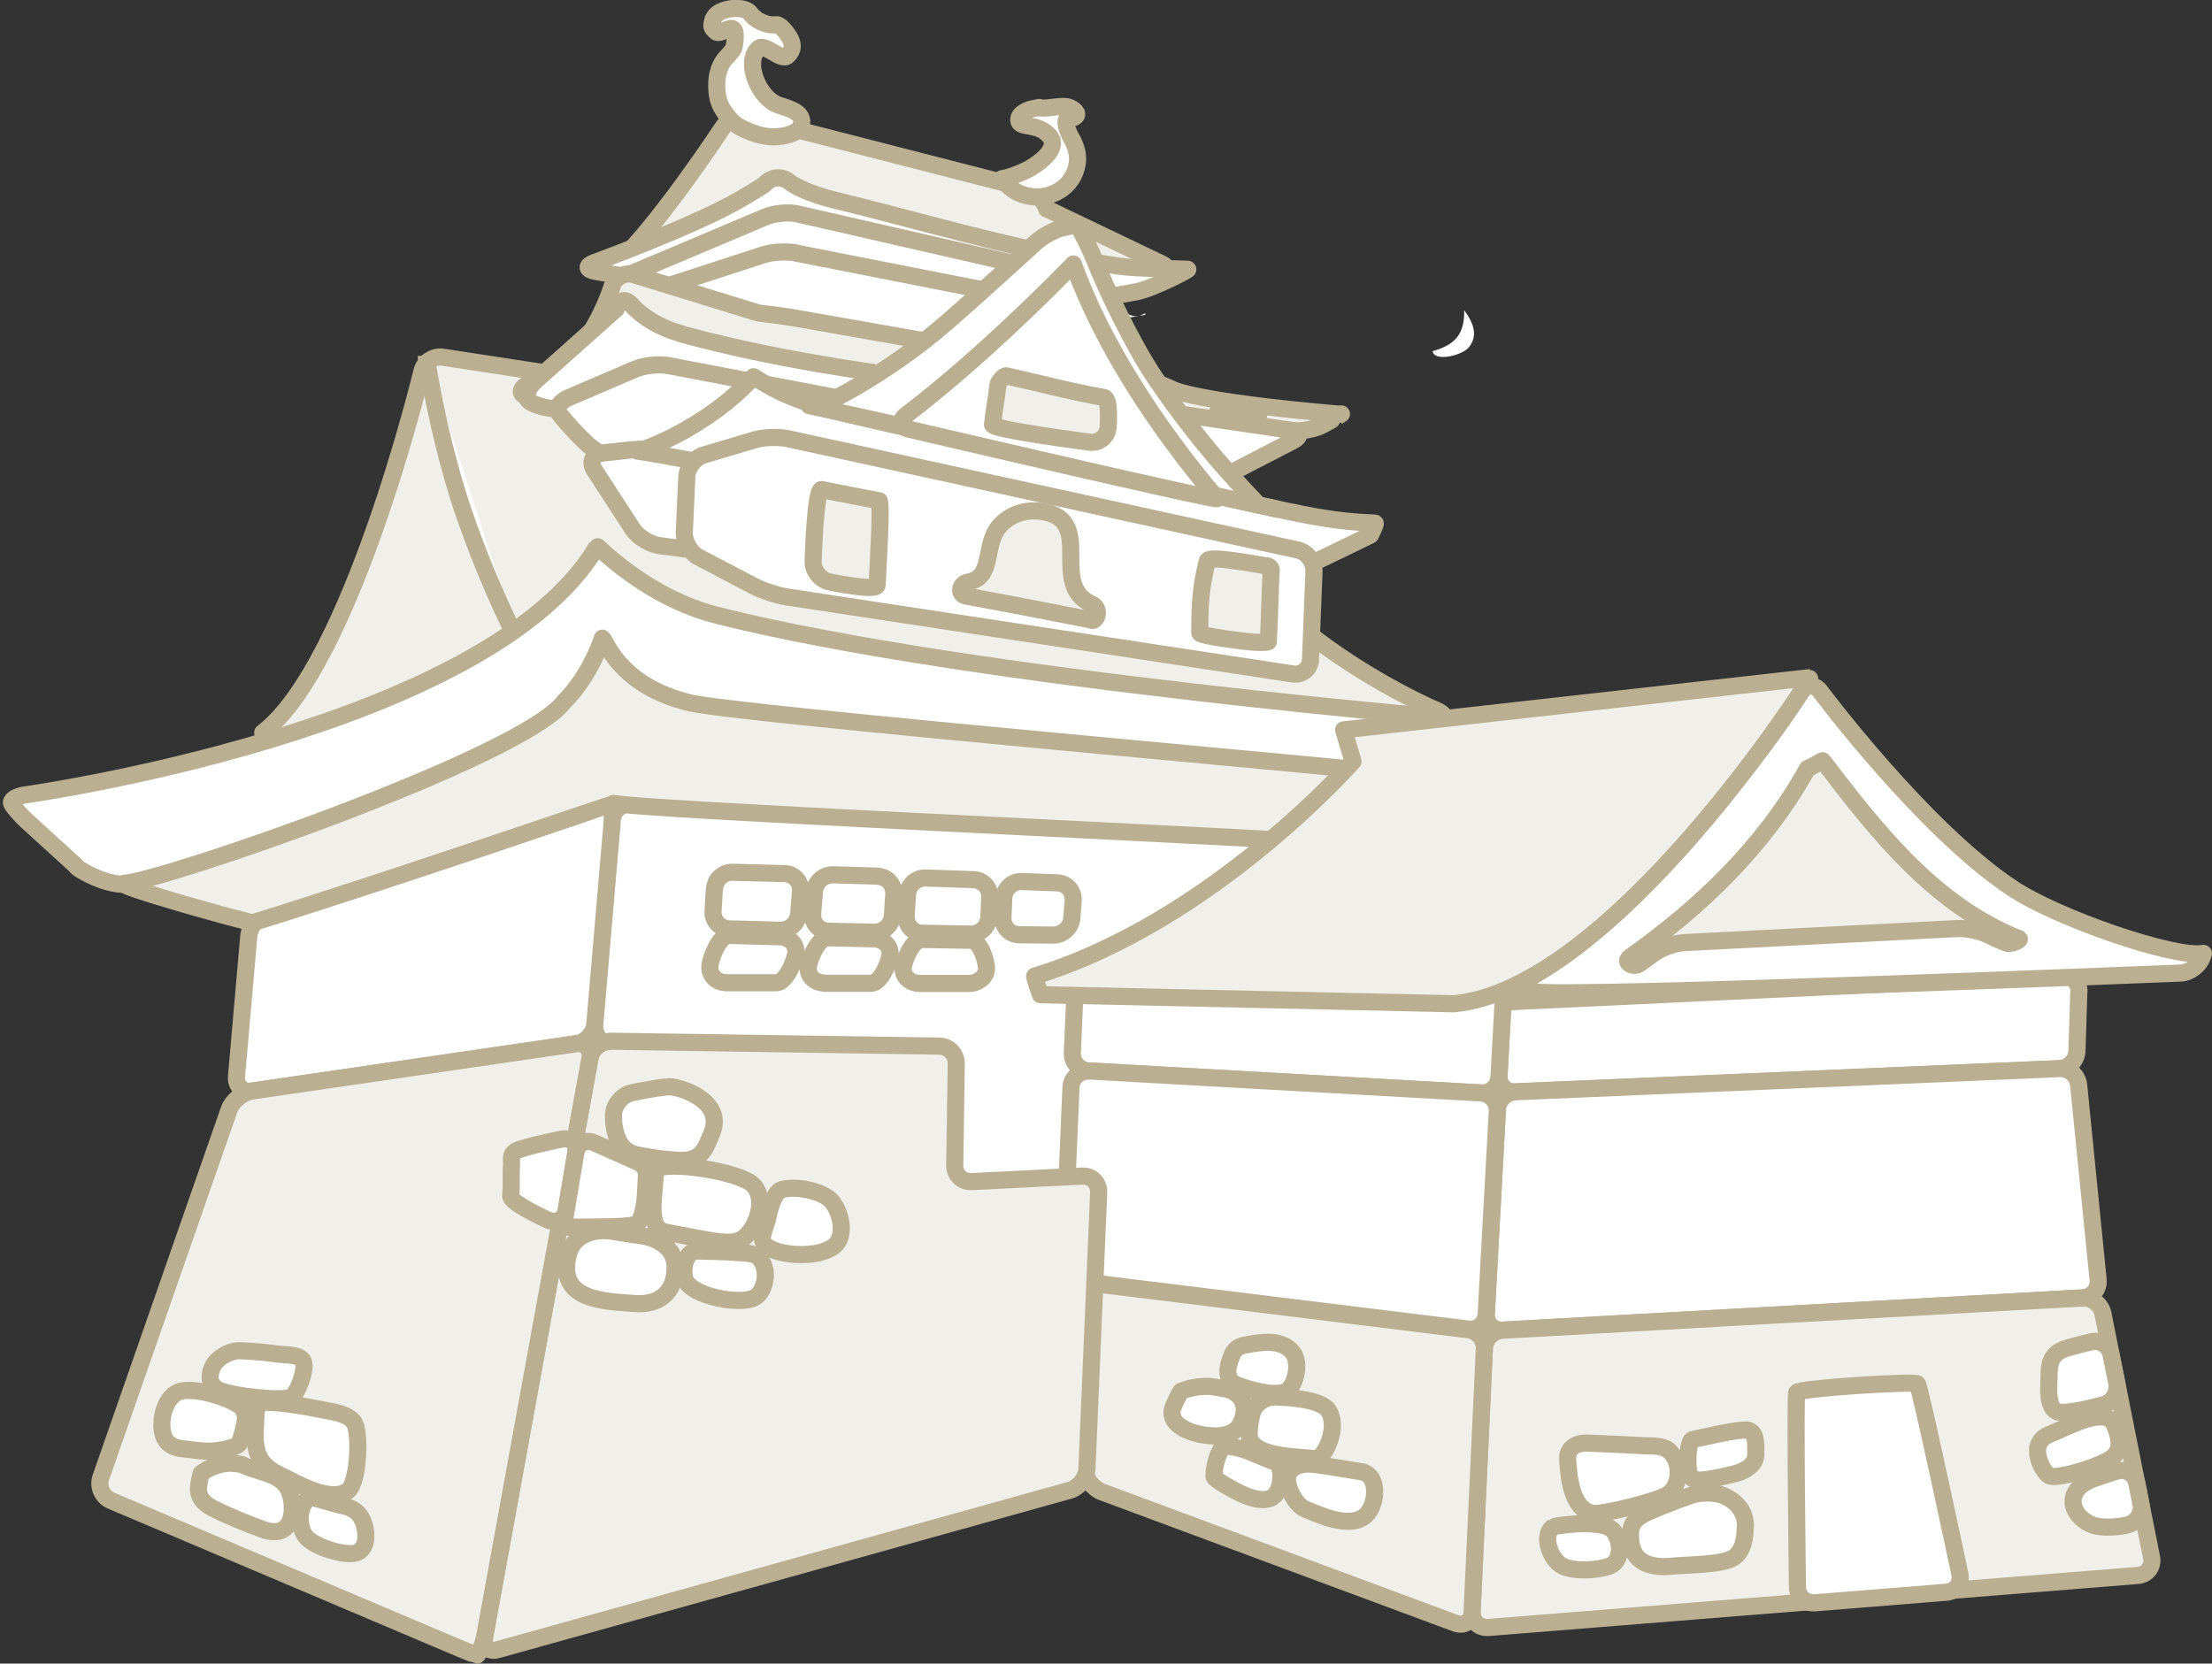 <?xml version="1.0" encoding="UTF-8"?>
<svg id="_レイヤー_2" data-name="レイヤー 2" xmlns="http://www.w3.org/2000/svg" viewBox="0 0 131.69 99.06">
  <rect x="0" y="0" width="131.69" height="99.06" fill="#333333" stroke="none"/>
  <defs>
    <style>
      .cls-1 {
        stroke-miterlimit: 10;
      }

      .cls-1, .cls-2 {
        fill: none;
      }

      .cls-1, .cls-2, .cls-3 {
        stroke: #bbaf92;
        stroke-width: 1.02px;
      }

      .cls-2, .cls-3 {
        stroke-linecap: round;
        stroke-linejoin: round;
      }

      .cls-4 {
        fill: #fff;
      }

      .cls-3, .cls-5 {
        fill: #f1efe9;
      }
    </style>
  </defs>
  <g id="_パーツ" data-name="パーツ">
    <g>
      <g>
        <path class="cls-4" d="M87.17,18.47c.03,1.47-.58,2.07-1.88,2.44.11.67,1.77.25,2.16-.23.6-.75.21-1.53-.28-2.21Z"/>
        <path class="cls-4" d="M67.83,18.81s.01,0,.02,0c-.02,0-.03,0-.05,0,.01,0,.02,0,.03,0Z"/>
        <path class="cls-4" d="M67.85,18.81c.11-.02.22-.05.33-.07.03-.07.06-.14-.33.07Z"/>
        <path class="cls-4" d="M66.53,17.58c-.17-.84.17-1.39.35-2.16-1.05.08-1.78,1.45-1.51,2.42.32,1.19,1.48,1.16,2.43.98-.77.11-1.14-.61-1.27-1.23Z"/>
      </g>
      <g>
        <g>
          <path class="cls-5" d="M62.31,12.44c-.17-.54-.75-1.09-1.29-1.23l-16.44-4.22c-.54-.14-1.24.13-1.55.6,0,0-3.54,5.38-5.98,7.8-.13.13,8.52-3.64,8.52-3.64.51-.22.97-.38,1.02-.35s.53.16,1.08.29c0,0,19.68,4.66,19.92,4.72.74.18,1.46-.05,1.46-.05.53-.17.55-.48.03-.69l-6.75-3.23Z"/>
          <path class="cls-2" d="M62.31,12.44c-.17-.54-.75-1.09-1.29-1.23l-16.44-4.22c-.54-.14-1.24.13-1.55.6,0,0-3.54,5.38-5.98,7.8-.13.13,8.52-3.64,8.52-3.64.51-.22.97-.38,1.02-.35s.53.16,1.08.29c0,0,19.68,4.66,19.92,4.72.74.18,1.46-.05,1.46-.05.53-.17.55-.48.03-.69l-6.75-3.23Z"/>
        </g>
        <g>
          <path class="cls-4" d="M46.17,6.18c-1.03-.49-1.85-2.46-1.04-3.28.39-.39,1.38.78,1.75.42.38-.36.36-.74.06-1.19-.47-.7-.71-.66-.71-.66-.56.08-1.26-.23-1.58-.7,0,0-.22-.33-1.03-.26-.47.04-1.08.23-1.2.76-.09.39-.04.36.18.6.35.38,1.45-1.1,1.11.9-.04.26-.5.64-.63.84-.68.98-.31,2.33-.31,2.33.15.54.66,1.23,1.13,1.54,0,0,1.33.86,2.64.63.43-.07,1.09-.23,1.18-.75.14-.8-1.08-.95-1.56-1.18Z"/>
          <path class="cls-2" d="M46.17,6.18c-1.03-.49-1.85-2.46-1.04-3.28.39-.39,1.38.78,1.75.42.38-.36.36-.74.06-1.19-.47-.7-.71-.66-.71-.66-.56.08-1.26-.23-1.58-.7,0,0-.22-.33-1.03-.26-.47.04-1.08.23-1.2.76-.09.39-.04.36.18.6.35.38,1.45-1.1,1.11.9-.04.26-.5.64-.63.84-.68.98-.31,2.33-.31,2.33.15.54.66,1.23,1.13,1.54,0,0,1.33.86,2.64.63.43-.07,1.09-.23,1.18-.75.14-.8-1.08-.95-1.56-1.18Z"/>
        </g>
        <g>
          <path class="cls-4" d="M63.77,6.97l.18.02c.28-.14.16-.4-.27-.59s-1.52.15-1.81,0l-.36.07c-.31.06-.86.27-.86.67,0,.54,1.09.13,1.81.93.8.89-1.15,1.96-1.15,1.96-.49.27-1.23.55-1.65.61l.11.14c.78,1.04,2.25,1.22,3.33.55.54-.34.91-.89,1.02-1.53.09-.51-.02-.93-.23-1.38-.1-.21-.24-.41-.31-.64.02.07-.37-.86.2-.81Z"/>
          <path class="cls-2" d="M63.77,6.97l.18.02c.28-.14.16-.4-.27-.59s-1.52.15-1.81,0l-.36.07c-.31.06-.86.27-.86.67,0,.54,1.09.13,1.81.93.8.89-1.15,1.96-1.15,1.96-.49.27-1.23.55-1.65.61l.11.14c.78,1.04,2.25,1.22,3.33.55.54-.34.91-.89,1.02-1.53.09-.51-.02-.93-.23-1.38-.1-.21-.24-.41-.31-.64.02.07-.37-.86.2-.81Z"/>
        </g>
        <g>
          <path class="cls-4" d="M70.7,16.03c-1.68-.06-3.05-.03-4.15-.19-5.82-.87-12.64-2.92-16.72-3.89-2.1-.5-2.84-1.12-2.84-1.12-.43-.36-1.08-.31-1.44.12,0,0-.1.12-1.52.94-2.77,1.6-8.63,3.74-8.63,3.74-.53.19-.51.43.05.53,0,0,12.33,2.15,18.78,2.25,3.5.05,9.58-.28,13.44-1.04.97-.19,3.16-1.33,3.04-1.33Z"/>
          <path class="cls-2" d="M70.7,16.03c-1.68-.06-3.05-.03-4.15-.19-5.82-.87-12.64-2.92-16.72-3.89-2.1-.5-2.84-1.12-2.84-1.12-.43-.36-1.08-.31-1.44.12,0,0-.1.12-1.52.94-2.77,1.6-8.63,3.74-8.63,3.74-.53.19-.51.43.05.53,0,0,12.33,2.15,18.78,2.25,3.5.05,9.58-.28,13.44-1.04.97-.19,3.16-1.33,3.04-1.33Z"/>
        </g>
        <g>
          <path class="cls-4" d="M66,17.35c-.26-.26-.92-.58-1.47-.71l-17.04-3.9c-.55-.13-1.41-.04-1.93.18l-7.92,3.35c-.52.22-.96.86-.99,1.42v.08c-.03.56.4.91.94.79l7.73-1.88c.54-.14,1-.49,1.01-.77s.5-.94,1.05-.82l17.97,3.87c.55.12.9-1.35.64-1.61Z"/>
          <path class="cls-2" d="M66,17.35c-.26-.26-.92-.58-1.47-.71l-17.04-3.9c-.55-.13-1.41-.04-1.93.18l-7.92,3.35c-.52.22-.96.86-.99,1.42v.08c-.03.56.4.91.94.79l7.73-1.88c.54-.14,1-.49,1.01-.77s.5-.94,1.05-.82l17.97,3.87c.55.12.9-1.35.64-1.61Z"/>
        </g>
        <g>
          <path class="cls-4" d="M47.39,15.06c-.55-.11-1.44-.06-1.97.12l-7.81,2.54c-.53.17-.99.77-1.02,1.33l-.09,1.82c-.03.56.41.95.96.87l7.65-1.15c.56-.08,1.03-.51,1.05-.94s.49-.7,1.04-.59l18.96,3.9c.55.11.82-.22.6-.73l-.45-2.49c-.13-.54-.69-1.08-1.24-1.19l-17.68-3.48Z"/>
          <path class="cls-2" d="M47.39,15.06c-.55-.11-1.44-.06-1.97.12l-7.81,2.54c-.53.17-.99.77-1.02,1.33l-.09,1.82c-.03.56.41.95.96.87l7.65-1.15c.56-.08,1.03-.51,1.05-.94s.49-.7,1.04-.59l18.96,3.9c.55.11.82-.22.6-.73l-.45-2.49c-.13-.54-.69-1.08-1.24-1.19l-17.68-3.48Z"/>
        </g>
        <g>
          <path class="cls-4" d="M123.77,59.07c.02-.56-.43-1-.99-.97l-32.28,1.52c-.56.03-1.02.06-1.02.06s-.03.47-.06,1.04l-.18,3.32c-.03.56.4,1,.96.98l32.4-1.38c.56-.02,1.03-.5,1.05-1.06l.11-3.5Z"/>
          <path class="cls-2" d="M123.77,59.07c.02-.56-.43-1-.99-.97l-32.28,1.52c-.56.03-1.02.06-1.02.06s-.03.47-.06,1.04l-.18,3.32c-.03.56.4,1,.96.98l32.4-1.38c.56-.02,1.03-.5,1.05-1.06l.11-3.5Z"/>
        </g>
        <g>
          <path class="cls-4" d="M90.22,65.01c-.56.02-1.04.5-1.07,1.06l-.66,12.17c-.03.56.4.99.96.96l34.54-1.92c.56-.03.97-.51.92-1.07l-1.16-11.61c-.06-.56-.56-1-1.12-.97l-32.4,1.38Z"/>
          <path class="cls-2" d="M90.22,65.01c-.56.02-1.04.5-1.07,1.06l-.66,12.17c-.03.56.4.99.96.96l34.54-1.92c.56-.03.97-.51.92-1.07l-1.16-11.61c-.06-.56-.56-1-1.12-.97l-32.4,1.38Z"/>
        </g>
        <g>
          <path class="cls-5" d="M70.71,28.07l-44.34-6.8c-.55-.09-1.12.29-1.25.84,0,0-4.2,17.47-9.48,21.52l1.73,7.25c.13.55.7.98,1.26.95,0,0,48.04-1.81,63.72-1.76l3.68-6.46c.28-.49.08-1.06-.44-1.28,0,0-12.36-5.16-14.88-14.26Z"/>
          <path class="cls-2" d="M70.71,28.07l-44.34-6.8c-.55-.09-1.12.29-1.25.84,0,0-4.2,17.47-9.48,21.52l1.73,7.25c.13.55.7.98,1.26.95,0,0,48.04-1.81,63.72-1.76l3.68-6.46c.28-.49.08-1.06-.44-1.28,0,0-12.36-5.16-14.88-14.26Z"/>
        </g>
        <g>
          <path class="cls-5" d="M79.7,24.66c-8.51-.74-9.86-1.45-9.86-1.45-.5-.26-1.36-.55-1.91-.64l-20.75-3.66c-.55-.09-1.46-.21-2.02-.27l-7.44-2.29c-.54-.15-1.12.16-1.28.7,0,0-.84,2.76-2.55,4.28-1.18,1.05-2.21,1.42-2.21,1.42-.53.19-.78.52-.57.73s.69.04,1.06-.39l4.82-4.5c-.02-.56.28-.69.67-.29,0,0,1.78,1.84,3.68,2.22,13.87,2.77,35.54,5.12,35.54,5.12.56.06,1.38-.08,1.83-.32s.79-.43.78-.43.14-.11.37-.24h-.16ZM72.48,24.55c.88.08,1.7.14,2.45.2-.71-.05-1.46-.1-2.24-.18-.07,0-.14-.01-.21-.02Z"/>
          <path class="cls-2" d="M79.7,24.66c-8.51-.74-9.86-1.45-9.86-1.45-.5-.26-1.36-.55-1.91-.64l-20.75-3.66c-.55-.09-1.46-.21-2.02-.27l-7.44-2.29c-.54-.15-1.12.16-1.28.7,0,0-.84,2.76-2.55,4.28-1.18,1.05-2.21,1.42-2.21,1.42-.53.19-.78.52-.57.73s.69.04,1.06-.39l4.82-4.5c-.02-.56.28-.69.67-.29,0,0,1.78,1.84,3.68,2.22,13.87,2.77,35.54,5.12,35.54,5.12.56.06,1.38-.08,1.83-.32s.79-.43.78-.43.14-.11.37-.24h-.16ZM72.48,24.55c.88.08,1.7.14,2.45.2-.71-.05-1.46-.1-2.24-.18-.07,0-.14-.01-.21-.02Z"/>
        </g>
        <g>
          <path class="cls-4" d="M40.56,19.87c-1.98-.53-2.95-1.7-2.95-1.7-.36-.43-.77-.34-.91.21l-4.9,4.37c-.39.4-.54.9-.34,1.1s.82.41,1.38.47l38.65,4.13c.56.06,1.42-.1,1.92-.36l3.56-1.84c.5-.26.45-.54-.1-.62,0,0-8.53-1.3-16.55-2.33-7.16-.92-13.32-1.67-19.76-3.41Z"/>
          <path class="cls-2" d="M40.56,19.87c-1.98-.53-2.95-1.7-2.95-1.7-.36-.43-.77-.34-.91.21l-4.9,4.37c-.39.4-.54.9-.34,1.1s.82.41,1.38.47l38.65,4.13c.56.06,1.42-.1,1.92-.36l3.56-1.84c.5-.26.45-.54-.1-.62,0,0-8.53-1.3-16.55-2.33-7.16-.92-13.32-1.67-19.76-3.41Z"/>
        </g>
        <g>
          <path class="cls-4" d="M30.94,38.39s-1.76-3.26-3.38-8c-.68-2.01-1.62-5.42-2.2-9.26"/>
          <path class="cls-1" d="M30.94,38.39s-1.76-3.26-3.38-8c-.68-2.01-1.62-5.42-2.2-9.26"/>
        </g>
        <g>
          <path class="cls-4" d="M80.14,50.96c-.05-.56-.56-1.04-1.12-1.07l-41.49-2.01c-.56-.03-1.05.41-1.1.97l-1.04,12.12c-.05.56.35,1.15.89,1.31l10.65,3.21c.53.17,1.27.66,1.64,1.08l6.53,7.52c.37.42,1.11.64,1.65.49l23.78-6.86c.54-.16.95-.74.9-1.3l-1.31-15.47Z"/>
          <path class="cls-2" d="M80.14,50.96c-.05-.56-.56-1.04-1.12-1.07l-41.49-2.01c-.56-.03-1.05.41-1.1.97l-1.04,12.12c-.05.56.35,1.15.89,1.31l10.65,3.21c.53.17,1.27.66,1.64,1.08l6.53,7.52c.37.42,1.11.64,1.65.49l23.78-6.86c.54-.16.95-.74.9-1.3l-1.31-15.47Z"/>
        </g>
        <g>
          <path class="cls-4" d="M36.44,48.86c.04-.56.04-1.02,0-1.02s-.58.13-1.11.31l-19.46,6.27c-.53.17-1.01.77-1.06,1.33l-.73,8.35c-.05.56.37.95.92.87l19.31-2.82c.56-.08,1.05-.61,1.1-1.16l1.04-12.12Z"/>
          <path class="cls-2" d="M36.44,48.86c.04-.56.04-1.02,0-1.02s-.58.13-1.11.31l-19.46,6.27c-.53.17-1.01.77-1.06,1.33l-.73,8.35c-.05.56.37.95.92.87l19.31-2.82c.56-.08,1.05-.61,1.1-1.16l1.04-12.12Z"/>
        </g>
        <g>
          <path class="cls-5" d="M125.2,78.23c-.11-.55-.66-.98-1.22-.94l-34.54,1.92c-.56.03-1.04.52-1.07,1.08l-.73,15.68c-.03.56.41.98.97.94l38.66-3.1c.56-.04.93-.53.82-1.08l-2.89-14.49Z"/>
          <path class="cls-2" d="M125.2,78.23c-.11-.55-.66-.98-1.22-.94l-34.54,1.92c-.56.03-1.04.52-1.07,1.08l-.73,15.68c-.03.56.41.98.97.94l38.66-3.1c.56-.04.93-.53.82-1.08l-2.89-14.49Z"/>
        </g>
        <g>
          <path class="cls-5" d="M64.06,76.27c-.56-.07-.95.33-.88.89l1.34,10.3c.07.56.56,1.18,1.09,1.38l21.03,7.81c.53.2.98-.1,1-.66l.73-15.67c.03-.56-.41-1.08-.97-1.14l-23.35-2.88Z"/>
          <path class="cls-2" d="M64.06,76.27c-.56-.07-.95.33-.88.89l1.34,10.3c.07.56.56,1.18,1.09,1.38l21.03,7.81c.53.2.98-.1,1-.66l.73-15.67c.03-.56-.41-1.08-.97-1.14l-23.35-2.88Z"/>
        </g>
        <g>
          <path class="cls-4" d="M47.62,43.87c15.13,1.85,39.94,3.1,39.94,3.1.56.03,1.09-.4,1.19-.96,0,0,.7-2.09.63-2.41s-.59-.63-1.15-.67c0,0-30.35-2.47-45.5-6.28-4.27-1.07-7.16-4.17-7.18-4.12C29.1,43.48,1.52,47.33,1.52,47.33c-.56.08-.93.32-.82.53s.53.7.94,1.07l2.9,2.64c-.12.04,1.25.92,2.53,1.07"/>
          <path class="cls-2" d="M47.62,43.87c15.13,1.85,39.94,3.1,39.94,3.1.56.03,1.09-.4,1.19-.96,0,0,.7-2.09.63-2.41s-.59-.63-1.15-.67c0,0-30.35-2.47-45.5-6.28-4.27-1.07-7.16-4.17-7.18-4.12C29.1,43.48,1.52,47.33,1.52,47.33c-.56.08-.93.32-.82.53s.53.7.94,1.07l2.9,2.64c-.12.04,1.25.92,2.53,1.07"/>
        </g>
        <g>
          <path class="cls-4" d="M39.76,21.77c-.55-.11-1.42-.01-1.94.21l-3.94,1.69c-.52.22-.81.61-.65.87s2.07,2.51,2.62,2.44l1.6-.17c.56-.05,1.02-.08,1.02-.06s.45.13,1,.23l31.52,5.79c.55.1,1.05-.27,1.11-.83l.31-2.9c.06-.56-.34-1.1-.89-1.21l-31.77-6.07Z"/>
          <path class="cls-2" d="M39.76,21.77c-.55-.11-1.42-.01-1.94.21l-3.94,1.69c-.52.22-.81.61-.65.87s2.07,2.51,2.62,2.44l1.6-.17c.56-.05,1.02-.08,1.02-.06s.45.13,1,.23l31.52,5.79c.55.1,1.05-.27,1.11-.83l.31-2.9c.06-.56-.34-1.1-.89-1.21l-31.77-6.07Z"/>
        </g>
        <g>
          <path class="cls-4" d="M39.51,26.99c-.55-.1-1-.2-1-.23s-.46,0-1.01.04l-1.65.18c-.56.07-.77.52-.47,1l2.29,3.53c.31.47,1.03.9,1.58.98l31.33,4.05c.56.07,1.06-.33,1.12-.88l.18-1.67c.06-.56-.34-1.1-.89-1.2l-31.48-5.78Z"/>
          <path class="cls-2" d="M39.51,26.99c-.55-.1-1-.2-1-.23s-.46,0-1.01.04l-1.65.18c-.56.07-.77.52-.47,1l2.29,3.53c.31.47,1.03.9,1.58.98l31.33,4.05c.56.07,1.06-.33,1.12-.88l.18-1.67c.06-.56-.34-1.1-.89-1.2l-31.48-5.78Z"/>
        </g>
        <g>
          <path class="cls-4" d="M88.17,65.08c.56.04,1.04-.39,1.07-.95l.19-3.41c.03-.56.07-1.31.08-1.67v-.33c.02-.15-24.44-.95-24.44-.95-.56-.02-1.04.43-1.06.99l-.17,3.94c-.02.56.42,1.04.98,1.07l23.35,1.31Z"/>
          <path class="cls-2" d="M88.17,65.08c.56.04,1.04-.39,1.07-.95l.19-3.41c.03-.56.07-1.31.08-1.67v-.33c.02-.15-24.44-.95-24.44-.95-.56-.02-1.04.43-1.06.99l-.17,3.94c-.02.56.42,1.04.98,1.07l23.35,1.31Z"/>
        </g>
        <g>
          <path class="cls-4" d="M64.82,63.78c-.56-.03-1.04.41-1.06.97l-.4,9.33c-.02.56-.1,1.25-.18,1.54s.32.58.88.65l23.35,2.87c.56.07,1.04-.33,1.07-.89l.66-12.08c.03-.56-.4-1.05-.96-1.09l-23.35-1.31Z"/>
          <path class="cls-2" d="M64.82,63.78c-.56-.03-1.04.41-1.06.97l-.4,9.33c-.02.56-.1,1.25-.18,1.54s.32.58.88.65l23.35,2.87c.56.07,1.04-.33,1.07-.89l.66-12.08c.03-.56-.4-1.05-.96-1.09l-23.35-1.31Z"/>
        </g>
        <g>
          <path class="cls-4" d="M108.37,41.17c-.34-.45-.85-.43-1.15.05,0,0-3.31,5.3-8.41,10.26-7.96,7.75-9.2,6.62-9.2,6.62-.42-.38-.62-.25-.45.29,0,0,.1.31,2.21.67,2.11.36,38.45-1.12,38.45-1.12.56-.02,1.15-.48,1.31-1.02l.05-.15c-1.67.32-8.68-2.08-11.38-3.88-5.31-3.52-11.43-11.72-11.43-11.72Z"/>
          <path class="cls-2" d="M108.37,41.17c-.34-.45-.85-.43-1.15.05,0,0-3.31,5.3-8.41,10.26-7.96,7.75-9.2,6.62-9.2,6.62-.42-.38-.62-.25-.45.29,0,0,.1.31,2.21.67,2.11.36,38.45-1.12,38.45-1.12.56-.02,1.15-.48,1.31-1.02l.05-.15c-1.67.32-8.68-2.08-11.38-3.88-5.31-3.52-11.43-11.72-11.43-11.72Z"/>
        </g>
        <path class="cls-4" d="M122.37,56.43c.56-.02.6-.24.09-.47,0,0-3.94-1.81-7.42-5.12-2.92-2.78-5.63-6.19-6.99-7.74,0,0-2.52,3.65-6.13,7.91-3.5,4.13-7.15,6.15-7.15,6.15-.49.27-.43.48.13.45l27.47-1.19Z"/>
        <g>
          <path class="cls-4" d="M75.82,83.19c-.56,0-1.14.44-1.28.98,0,0-.29,1.1-.11,1.55.4,1.04,2.87,1.02,3.88,1.14.52.06,1.47-1.91.75-2.91-.55-.76-3.24-.77-3.24-.77Z"/>
          <path class="cls-2" d="M75.82,83.19c-.56,0-1.14.44-1.28.98,0,0-.29,1.1-.11,1.55.4,1.04,2.87,1.02,3.88,1.14.52.06,1.47-1.91.75-2.91-.55-.76-3.24-.77-3.24-.77Z"/>
        </g>
        <g>
          <path class="cls-4" d="M73.05,86.12l-.23-.02c-.33.45-.57,1.27-.54,1.83,0,0,0,.12.69.52.7.41,1.85,1.05,2.63.78.81-.28.8-1.98.36-2.15-1.28-.48-1.93-.89-2.9-.97Z"/>
          <path class="cls-2" d="M73.05,86.12l-.23-.02c-.33.45-.57,1.27-.54,1.83,0,0,0,.12.69.52.7.41,1.85,1.05,2.63.78.81-.28.8-1.98.36-2.15-1.28-.48-1.93-.89-2.9-.97Z"/>
        </g>
        <g>
          <path class="cls-4" d="M80.94,87.62s-1.65-.28-2.44-.39c-.4-.06-.81-.09-1.2.04-.46.16-.74.52-.63,1.04.13.63.53,1.33,1.06,1.56.87.36,2.49,1.1,3.43.48.86-.56,1.03-2.65-.22-2.73Z"/>
          <path class="cls-2" d="M80.94,87.62s-1.65-.28-2.44-.39c-.4-.06-.81-.09-1.2.04-.46.16-.74.52-.63,1.04.13.63.53,1.33,1.06,1.56.87.36,2.49,1.1,3.43.48.86-.56,1.03-2.65-.22-2.73Z"/>
        </g>
        <g>
          <path class="cls-4" d="M73.9,84.69c.48-1.09-.09-1.78-.89-1.98-.09-.02-.77-.13-.77-.13-.55-.09-1.42.03-1.93.27,0,0-.07.03-.43.84-.48,1.09.85,1.58,1.63,1.73.79.15,1.99.19,2.39-.72Z"/>
          <path class="cls-2" d="M73.9,84.69c.48-1.09-.09-1.78-.89-1.98-.09-.02-.77-.13-.77-.13-.55-.09-1.42.03-1.93.27,0,0-.07.03-.43.84-.48,1.09.85,1.58,1.63,1.73.79.15,1.99.19,2.39-.72Z"/>
        </g>
        <g>
          <path class="cls-4" d="M73.68,82.49c.75.26,2.1.68,2.84.38.58-.23.95-1.7.44-2.34-.68-.83-1.88-.62-2.87-.43-.46.09-.7.38-.81.78-.01.05-.59,1.26.4,1.6Z"/>
          <path class="cls-2" d="M73.68,82.49c.75.26,2.1.68,2.84.38.58-.23.95-1.7.44-2.34-.68-.83-1.88-.62-2.87-.43-.46.09-.7.38-.81.78-.01.05-.59,1.26.4,1.6Z"/>
        </g>
        <g>
          <path class="cls-4" d="M114.14,82.4c-.2-.17-7,.27-7.17.51-.11.15.04,11.59.04,11.59,0,.56.47.98,1.03.94l7.83-.63c.56-.04.92-.53.81-1.08,0,0-2.37-11.19-2.53-11.33Z"/>
          <path class="cls-2" d="M114.14,82.4c-.2-.17-7,.27-7.17.51-.11.15.04,11.59.04,11.59,0,.56.47.98,1.03.94l7.83-.63c.56-.04.92-.53.81-1.08,0,0-2.37-11.19-2.53-11.33Z"/>
        </g>
        <g>
          <path class="cls-4" d="M99.37,86.38c-.39-.32-.99-.27-1.46-.29-1.13-.06-1.83-.1-3.39-.16-.64-.03-1.24.27-1.19.98.07,1,.21,2.95,1.48,3.2.55.11,3.81-.71,4.46-1.11.82-.51.86-2,.09-2.61Z"/>
          <path class="cls-2" d="M99.37,86.38c-.39-.32-.99-.27-1.46-.29-1.13-.06-1.83-.1-3.39-.16-.64-.03-1.24.27-1.19.98.07,1,.21,2.95,1.48,3.2.55.11,3.81-.71,4.46-1.11.82-.51.86-2,.09-2.61Z"/>
        </g>
        <g>
          <path class="cls-4" d="M102.63,89.06c-.52-.2-1.39-.21-1.92-.03,0,0-1.47.5-2.63,1.03-.54.25-.98.55-1.01,1.21-.08,1.89,1.29,2.12,2.59,1.98.75-.08,2.9-.06,3.55-.5.6-.41.68-1.21.7-1.88.04-1.31-1.28-1.8-1.28-1.8Z"/>
          <path class="cls-2" d="M102.63,89.06c-.52-.2-1.39-.21-1.92-.03,0,0-1.47.5-2.63,1.03-.54.25-.98.55-1.01,1.21-.08,1.89,1.29,2.12,2.59,1.98.75-.08,2.9-.06,3.55-.5.6-.41.68-1.21.7-1.88.04-1.31-1.28-1.8-1.28-1.8Z"/>
        </g>
        <g>
          <path class="cls-4" d="M104.01,85.16c-.57-.08-2.99.52-3.22.55-.2.03-.29.58-.3,1.15-.02,1.09.2,1.23.58,1.27.5.05,2.24-.36,2.51-.47.46-.18.95-.5.95-1.06,0-.67.06-1.36-.53-1.45Z"/>
          <path class="cls-2" d="M104.01,85.16c-.57-.08-2.99.52-3.22.55-.2.03-.29.58-.3,1.15-.02,1.09.2,1.23.58,1.27.5.05,2.24-.36,2.51-.47.46-.18.95-.5.95-1.06,0-.67.06-1.36-.53-1.45Z"/>
        </g>
        <g>
          <path class="cls-4" d="M92.49,90.9c-.75.51-.17,2.02.55,2.36.69.33,2.1.26,2.81-.02.71-.28.71-1.43.22-2.06-.62-.8-3.56-.3-3.58-.28Z"/>
          <path class="cls-2" d="M92.49,90.9c-.75.51-.17,2.02.55,2.36.69.33,2.1.26,2.81-.02.71-.28.71-1.43.22-2.06-.62-.8-3.56-.3-3.58-.28Z"/>
        </g>
        <g>
          <path class="cls-4" d="M121.99,81.9c0,.57-.17,1.79.42,2.13.47.28,2.83-.39,2.83-.39.54-.15.89-.73.78-1.28l-.34-1.69c-.11-.55-.65-.9-1.19-.77,0,0-1.4.33-1.72.48-.65.31-.78.81-.78,1.51Z"/>
          <path class="cls-2" d="M121.99,81.9c0,.57-.17,1.79.42,2.13.47.28,2.83-.39,2.83-.39.54-.15.89-.73.78-1.28l-.34-1.69c-.11-.55-.65-.9-1.19-.77,0,0-1.4.33-1.72.48-.65.31-.78.81-.78,1.51Z"/>
        </g>
        <g>
          <path class="cls-4" d="M125.88,84.85c-.5-1.19-2.81.15-3.84.55-1.45.57-.37,2.31-.05,2.47.45.23,2.62-.43,3.52-.92.78-.43.8-1.09.37-2.1Z"/>
          <path class="cls-2" d="M125.88,84.85c-.5-1.19-2.81.15-3.84.55-1.45.57-.37,2.31-.05,2.47.45.23,2.62-.43,3.52-.92.78-.43.8-1.09.37-2.1Z"/>
        </g>
        <g>
          <path class="cls-4" d="M125,87.93c-.47.16-1,.33-1.32.75-.71.91.15,1.94,1.05,2.17.85.22,1.94-.05,1.94-.05.54-.14.9-.7.79-1.25l-.25-1.24c-.11-.55-.64-.87-1.18-.71,0,0-.37.11-1.03.33Z"/>
          <path class="cls-2" d="M125,87.93c-.47.16-1,.33-1.32.75-.71.91.15,1.94,1.05,2.17.85.22,1.94-.05,1.94-.05.54-.14.9-.7.79-1.25l-.25-1.24c-.11-.55-.64-.87-1.18-.71,0,0-.37.11-1.03.33Z"/>
        </g>
        <g>
          <path class="cls-5" d="M36.33,62.01c-.56,0-1.1.44-1.2.99l-6.28,34.5c-.11.55.24.88.78.73l34.05-9.49c.54-.15,1-.73,1.03-1.29l.7-16.45c.02-.56-.42-1-.98-.97l-6.59.33c-.56.03-1.01-.41-1-.97l.09-6.06c0-.56-.44-1.03-1-1.04l-19.6-.29Z"/>
          <path class="cls-2" d="M36.33,62.01c-.56,0-1.1.44-1.2.99l-6.28,34.5c-.11.55.24.88.78.73l34.05-9.49c.54-.15,1-.73,1.03-1.29l.7-16.45c.02-.56-.42-1-.98-.97l-6.59.33c-.56.03-1.01-.41-1-.97l.09-6.06c0-.56-.44-1.03-1-1.04l-19.6-.29Z"/>
        </g>
        <g>
          <path class="cls-5" d="M14.99,64.97c-.56.08-1.16.58-1.35,1.11l-7.64,21.91c-.18.53.09,1.14.6,1.36l20.8,8.82c.52.22.97.39,1,.39s.32-.5.44-1.05l6.28-34.5c.1-.55-.28-.94-.83-.86l-19.31,2.82Z"/>
          <path class="cls-2" d="M14.99,64.97c-.56.08-1.16.58-1.35,1.11l-7.64,21.91c-.18.53.09,1.14.6,1.36l20.8,8.82c.52.22.97.39,1,.39s.32-.5.44-1.05l6.28-34.5c.1-.55-.28-.94-.83-.86l-19.31,2.82Z"/>
        </g>
        <g>
          <path class="cls-4" d="M30.7,68.55c-.36.22-.22.48-.25.89-.05.67.03,1.08-.05,1.75-.06.44,2.21,1.45,2.21,1.45.51.23,1.01-.04,1.1-.59l.57-3.41c.09-.55-.29-.92-.84-.81,0,0-2.34.47-2.75.72Z"/>
          <path class="cls-2" d="M30.7,68.55c-.36.22-.22.48-.25.89-.05.67.03,1.08-.05,1.75-.06.44,2.21,1.45,2.21,1.45.51.23,1.01-.04,1.1-.59l.57-3.41c.09-.55-.29-.92-.84-.81,0,0-2.34.47-2.75.72Z"/>
        </g>
        <g>
          <path class="cls-4" d="M37.22,73c.48-.03.82-.06.97-.55.27-.87.23-1.39.3-2.6.01-.2-.33-.57-.34-.57-1.05-.48-2.77-1.23-2.77-1.23-.51-.23-1.01.04-1.1.6l-.57,3.41c-.09.55-.17,1.01-.17,1.01s.47,0,1.03,0c0,0,1.79,0,2.64-.06Z"/>
          <path class="cls-2" d="M37.22,73c.48-.03.82-.06.97-.55.27-.87.23-1.39.3-2.6.01-.2-.33-.57-.34-.57-1.05-.48-2.77-1.23-2.77-1.23-.51-.23-1.01.04-1.1.6l-.57,3.41c-.09.55-.17,1.01-.17,1.01s.47,0,1.03,0c0,0,1.79,0,2.64-.06Z"/>
        </g>
        <g>
          <path class="cls-4" d="M38.35,73.61c-.56-.08-1.46-.22-2.02-.31,0,0-2.14-.33-2.53,1.55-.55,2.6,2.16,2.63,3.98,2.77,1.44.11,2.44-.64,2.41-2.21-.03-1.52-1.84-1.8-1.84-1.8Z"/>
          <path class="cls-2" d="M38.35,73.61c-.56-.08-1.46-.22-2.02-.31,0,0-2.14-.33-2.53,1.55-.55,2.6,2.16,2.63,3.98,2.77,1.44.11,2.44-.64,2.41-2.21-.03-1.52-1.84-1.8-1.84-1.8Z"/>
        </g>
        <g>
          <path class="cls-4" d="M39.03,69.76c-.07,1.5-.54,3.41.61,3.61.82.15,2.37.48,3.2.57.5.05,1.09.08,1.5-.28.93-.83,1.28-2.63.31-3.25-1.22-.79-5.6-1.36-5.63-.65Z"/>
          <path class="cls-2" d="M39.03,69.76c-.07,1.5-.54,3.41.61,3.61.82.15,2.37.48,3.2.57.5.05,1.09.08,1.5-.28.93-.83,1.28-2.63.31-3.25-1.22-.79-5.6-1.36-5.63-.65Z"/>
        </g>
        <g>
          <path class="cls-4" d="M37.89,68.76c.65.14,2.66.47,3.26.27.75-.24.89-.76,1.22-1.54.71-1.67-1.19-2.57-2.36-2.77-.41-.07-2.4.35-2.4.35-.55.12-1.03.67-1.08,1.23,0,0-.17,2.14,1.36,2.46Z"/>
          <path class="cls-2" d="M37.89,68.76c.65.14,2.66.47,3.26.27.75-.24.89-.76,1.22-1.54.71-1.67-1.19-2.57-2.36-2.77-.41-.07-2.4.35-2.4.35-.55.12-1.03.67-1.08,1.23,0,0-.17,2.14,1.36,2.46Z"/>
        </g>
        <g>
          <path class="cls-4" d="M43.88,74.58c-.72-.06-2.38-.09-2.44-.09-.7.03-.95,1.43-.51,1.95.7.8,2.95,1.21,3.88.88.68-.24,1.07-1.58.43-2.37-.31-.38-.93-.33-1.37-.36Z"/>
          <path class="cls-2" d="M43.88,74.58c-.72-.06-2.38-.09-2.44-.09-.7.03-.95,1.43-.51,1.95.7.8,2.95,1.21,3.88.88.68-.24,1.07-1.58.43-2.37-.31-.38-.93-.33-1.37-.36Z"/>
        </g>
        <g>
          <path class="cls-4" d="M49.49,71.5c-.53-.57-2.08-.92-2.97-.66-.39.11-.69,1.07-.79,1.59-.17.92-.88,1.61.47,2.06.94.31,2.67.34,3.47-.3.7-.56.43-2.01-.19-2.7Z"/>
          <path class="cls-2" d="M49.49,71.5c-.53-.57-2.08-.92-2.97-.66-.39.11-.69,1.07-.79,1.59-.17.92-.88,1.61.47,2.06.94.31,2.67.34,3.47-.3.7-.56.43-2.01-.19-2.7Z"/>
        </g>
        <g>
          <path class="cls-4" d="M15.25,84.06c-.08,1.76-.33,2.94,1.39,3.76,1,.47,2.94,1.67,4.05.97.65-.41.81-3.59.36-4.13-.45-.54-1.38-.61-2-.74-1.05-.21-2.1-.38-3.17-.43-.24-.01-.61.21-.63.57Z"/>
          <path class="cls-2" d="M15.25,84.06c-.08,1.76-.33,2.94,1.39,3.76,1,.47,2.94,1.67,4.05.97.65-.41.81-3.59.36-4.13-.45-.54-1.38-.61-2-.74-1.05-.21-2.1-.38-3.17-.43-.24-.01-.61.21-.63.57Z"/>
        </g>
        <g>
          <path class="cls-4" d="M14.5,87.25c-.23-.1-.73-.12-.73-.12-.56-.03-1.37.25-1.8.61,0,0-.03.03-.14.71-.1.66.3,1.09.84,1.36.95.48,2.01.91,3.01,1.27,1.11.4,1.76-.18,1.72-1.37-.08-1.95-1.47-1.85-2.9-2.45Z"/>
          <path class="cls-2" d="M14.5,87.25c-.23-.1-.73-.12-.73-.12-.56-.03-1.37.25-1.8.61,0,0-.03.03-.14.71-.1.66.3,1.09.84,1.36.95.48,2.01.91,3.01,1.27,1.11.4,1.76-.18,1.72-1.37-.08-1.95-1.47-1.85-2.9-2.45Z"/>
        </g>
        <g>
          <path class="cls-4" d="M12.89,86.38c1.25-.16,1.35-.42,1.35-.42.2-.52.38-1.28.39-1.67l-.15-.35c-.23-.54-2.95-1.46-3.89-1.04-.84.37-1.18,1.92-.8,2.72.22.46.67.61,1.13.65.71.07,1.26.2,1.97.11Z"/>
          <path class="cls-2" d="M12.89,86.38c1.25-.16,1.35-.42,1.35-.42.2-.52.38-1.28.39-1.67l-.15-.35c-.23-.54-2.95-1.46-3.89-1.04-.84.37-1.18,1.92-.8,2.72.22.46.67.61,1.13.65.71.07,1.26.2,1.97.11Z"/>
        </g>
        <g>
          <path class="cls-4" d="M21.73,90.98c-.2-.93-.73-1.22-1.5-1.36-.41-.08-1.64-.53-1.81-.42-.64.4-.7,1.56-.28,2.21.42.66,2.17,1.19,2.91,1.09.64-.09.84-.75.68-1.51Z"/>
          <path class="cls-2" d="M21.73,90.98c-.2-.93-.73-1.22-1.5-1.36-.41-.08-1.64-.53-1.81-.42-.64.4-.7,1.56-.28,2.21.42.66,2.17,1.19,2.91,1.09.64-.09.84-.75.68-1.51Z"/>
        </g>
        <g>
          <path class="cls-4" d="M13.07,82.79c.69.32,3.66.67,4.24.41.42-.19.91-1.62.76-2.09-.16-.51-1.13-.41-1.62-.49-.88-.14-2.13-.19-2.13-.19-.56-.03-1.27.34-1.58.81,0,0-.7,1.08.34,1.56Z"/>
          <path class="cls-2" d="M13.07,82.79c.69.32,3.66.67,4.24.41.42-.19.91-1.62.76-2.09-.16-.51-1.13-.41-1.62-.49-.88-.14-2.13-.19-2.13-.19-.56-.03-1.27.34-1.58.81,0,0-.7,1.08.34,1.56Z"/>
        </g>
        <g>
          <path class="cls-4" d="M81.86,31.15c-3.58-.17-4.19-.51-18.55-3.65-13.89-3.04-15.51-3.18-18.45-5.07,0,0-.98,1.17-2.75,2.36-2.32,1.57-4.13,2.08-4.13,2.08,1.2.08,32.26,6.09,38.66,7.37,0,0,3.15-1.49,4.95-2.38,0,0,.35-.7.28-.7Z"/>
          <path class="cls-2" d="M81.86,31.15c-3.58-.17-4.19-.51-18.55-3.65-13.89-3.04-15.51-3.18-18.45-5.07,0,0-.98,1.17-2.75,2.36-2.32,1.57-4.13,2.08-4.13,2.08,1.2.08,32.26,6.09,38.66,7.37,0,0,3.15-1.49,4.95-2.38,0,0,.35-.7.28-.7Z"/>
        </g>
        <g>
          <path class="cls-4" d="M57.96,52.38c.56.02,1,.5.97,1.06l-.06,1.18c-.03.56-.51,1.01-1.07,1l-2.89-.05c-.56,0-.99-.48-.96-1.04l.08-1.27c.03-.56.52-1,1.08-.98l2.85.1ZM52.25,52.18c.56.02.99.49.96,1.05l-.08,1.28c-.03.56-.52,1.01-1.08,1l-2.73-.06c-.56-.01-.98-.48-.94-1.04l.11-1.33c.04-.56.54-1,1.1-.99l2.66.08ZM42.54,52.93c.03-.56.52-1.01,1.08-.99l3.1.08c.56.02.98.49.94,1.04l-.11,1.34c-.04.56-.54,1.01-1.1.99l-3.04-.08c-.56-.02-.99-.49-.96-1.05l.08-1.34ZM43.22,58.51c-.56,0-.99-.43-.96-.95s.58-1.88,1.14-1.86l3.03.08c.56.01.99.43.95.93s-.6,1.82-1.17,1.81h-2.99ZM49.07,58.53c-.56,0-.99-.41-.95-.91s.6-1.8,1.16-1.78l2.74.06c.56.01,1,.41.97.9s-.56,1.75-1.12,1.75h-2.8ZM58.73,57.71c-.02.47-.5.85-1.06.85h-2.93c-.56-.01-1-.41-.97-.89s.56-1.74,1.12-1.73l2.9.05c.56,0,.96,1.25.94,1.72ZM63.81,54.67c-.04.56-.54,1.01-1.1,1.01l-2.03-.02c-.56,0-1-.47-.97-1.03l.05-1.16c.03-.56.51-1,1.07-.98l2.12.08c.56.02.98.5.94,1.05l-.08,1.06Z"/>
          <path class="cls-2" d="M57.96,52.38c.56.02,1,.5.97,1.06l-.06,1.18c-.03.56-.51,1.01-1.07,1l-2.89-.05c-.56,0-.99-.48-.96-1.04l.08-1.27c.03-.56.52-1,1.08-.98l2.85.1ZM52.25,52.18c.56.02.99.49.96,1.05l-.08,1.28c-.03.56-.52,1.01-1.08,1l-2.73-.06c-.56-.01-.98-.48-.94-1.04l.11-1.33c.04-.56.54-1,1.1-.99l2.66.08ZM42.54,52.93c.03-.56.52-1.01,1.08-.99l3.1.08c.56.02.98.49.94,1.04l-.11,1.34c-.04.56-.54,1.01-1.1.99l-3.04-.08c-.56-.02-.99-.49-.96-1.05l.08-1.34ZM43.22,58.51c-.56,0-.99-.43-.96-.95s.58-1.88,1.14-1.86l3.03.08c.56.01.99.43.95.93s-.6,1.82-1.17,1.81h-2.99ZM49.07,58.53c-.56,0-.99-.41-.95-.91s.6-1.8,1.16-1.78l2.74.06c.56.01,1,.41.97.9s-.56,1.75-1.12,1.75h-2.8ZM58.73,57.71c-.02.47-.5.85-1.06.85h-2.93c-.56-.01-1-.41-.97-.89s.56-1.74,1.12-1.73l2.9.05c.56,0,.96,1.25.94,1.72ZM63.81,54.67c-.04.56-.54,1.01-1.1,1.01l-2.03-.02c-.56,0-1-.47-.97-1.03l.05-1.16c.03-.56.51-1,1.07-.98l2.12.08c.56.02.98.5.94,1.05l-.08,1.06Z"/>
        </g>
        <g>
          <path class="cls-5" d="M120.19,55.89c-4.96-1.97-8.38-6.27-11.56-10.44l-.12-.15c-.37.2-.77.41-.9.46l-.05.09c-2.58,4.59-6.27,8.12-10.5,11.13-.46.33.19.66.53.42.56-.4.83-.6.83-.6.45-.34,1.27-.64,1.83-.67l16.27-.84c.56-.03,1.43.16,1.92.42,0,0,.37.19,1.05.46.18.07.92-.2.69-.29Z"/>
          <path class="cls-2" d="M120.19,55.89c-4.96-1.97-8.38-6.27-11.56-10.44l-.12-.15c-.37.2-.77.41-.9.46l-.05.09c-2.58,4.59-6.27,8.12-10.5,11.13-.46.33.19.66.53.42.56-.4.83-.6.83-.6.45-.34,1.27-.64,1.83-.67l16.27-.84c.56-.03,1.43.16,1.92.42,0,0,.37.19,1.05.46.18.07.92-.2.69-.29Z"/>
        </g>
        <g>
          <path class="cls-4" d="M74.93,30.08c-.46-.54-3.16-3.14-6.14-7.54-1.47-2.17-2.98-5.55-2.98-5.55-.23-.51-.59-1.36-.8-1.88,0,0-.22-.5-.45-.94s-.4-.8-.41-.8,0,0,0,0-.39.08-.87.19-1.2.5-1.62.88c0,0-2.99,2.75-5.24,4.71-3.76,3.28-7.54,5-7.54,5"/>
          <path class="cls-2" d="M74.93,30.08c-.46-.54-3.16-3.14-6.14-7.54-1.47-2.17-2.98-5.55-2.98-5.55-.23-.51-.59-1.36-.8-1.88,0,0-.22-.5-.45-.94s-.4-.8-.41-.8,0,0,0,0-.39.08-.87.19-1.2.5-1.62.88c0,0-2.99,2.75-5.24,4.71-3.76,3.28-7.54,5-7.54,5"/>
        </g>
        <g>
          <path class="cls-4" d="M48.17,24.15l25.77,5.71c.55.12,1.24.27,1.55.34l.55.12"/>
          <path class="cls-2" d="M48.17,24.15l25.77,5.71c.55.12,1.24.27,1.55.34l.55.12"/>
        </g>
        <g>
          <path class="cls-4" d="M72.45,29.68c-3.65-4.3-6.87-9.28-8.55-13.96,0,0-2.17,2.27-5.12,4.94-2.71,2.46-4.83,4.05-4.83,4.05-.45.34-.37.72.18.85,0,0,18.49,4.33,18.32,4.13Z"/>
          <path class="cls-2" d="M72.45,29.68c-3.65-4.3-6.87-9.28-8.55-13.96,0,0-2.17,2.27-5.12,4.94-2.71,2.46-4.83,4.05-4.83,4.05-.45.34-.37.72.18.85,0,0,18.49,4.33,18.32,4.13Z"/>
        </g>
        <g>
          <path class="cls-4" d="M78.22,33.99c.02-.56-.41-1.12-.96-1.24l-30.36-6.63c-.55-.12-1.44-.09-1.97.07l-3.02.9c-.54.16-1,.75-1.02,1.31l-.15,3.29c-.02.56.36,1.23.86,1.49l3.3,1.73c.5.26,1.36.54,1.91.63l30.16,4.59c.55.08,1.03-.31,1.05-.87l.21-5.28Z"/>
          <path class="cls-2" d="M78.22,33.99c.02-.56-.41-1.12-.96-1.24l-30.36-6.63c-.55-.12-1.44-.09-1.97.07l-3.02.9c-.54.16-1,.75-1.02,1.31l-.15,3.29c-.02.56.36,1.23.86,1.49l3.3,1.73c.5.26,1.36.54,1.91.63l30.16,4.59c.55.08,1.03-.31,1.05-.87l.21-5.28Z"/>
        </g>
        <g>
          <path class="cls-5" d="M52.34,29.82s-2.42-.46-3.42-.67c-.39-.08-.51,4.27-.51,4.27-.02.56.42,1.11.97,1.23,0,0,2.82.59,2.84.19.07-1.52.27-4.64.13-5.02Z"/>
          <path class="cls-2" d="M52.34,29.82s-2.42-.46-3.42-.67c-.39-.08-.51,4.27-.51,4.27-.02.56.42,1.11.97,1.23,0,0,2.82.59,2.84.19.07-1.52.27-4.64.13-5.02Z"/>
        </g>
        <g>
          <path class="cls-5" d="M75.43,33.7c-.86-.13-3.46-.64-3.55-.3-.41,1.61-.45,2.61-.45,4.28,0,.21,2.87.53,2.87.53.56.06,1.1.06,1.21,0v-.08c.09-1.62.09-2.61.17-4.23,0-.04-.09-.19-.25-.21Z"/>
          <path class="cls-2" d="M75.43,33.7c-.86-.13-3.46-.64-3.55-.3-.41,1.61-.45,2.61-.45,4.28,0,.21,2.87.53,2.87.53.56.06,1.1.06,1.21,0v-.08c.09-1.62.09-2.61.17-4.23,0-.04-.09-.19-.25-.21Z"/>
        </g>
        <g>
          <path class="cls-5" d="M65,35.98c-2.63-1.2.27-5-2.94-5.52-.98-.16-1.98.16-2.6.92-.92,1.12-.27,3.02-1.83,3.28-.49.08-.62.74-.12.83,2.52.46,7.36,1.4,7.43,1.43.37.17.62-.69.08-.94Z"/>
          <path class="cls-2" d="M65,35.98c-2.63-1.2.27-5-2.94-5.52-.98-.16-1.98.16-2.6.92-.92,1.12-.27,3.02-1.83,3.28-.49.08-.62.74-.12.83,2.52.46,7.36,1.4,7.43,1.43.37.17.62-.69.08-.94Z"/>
        </g>
        <g>
          <path class="cls-5" d="M64.88,26.33c.56.07,1.05-.33,1.09-.89,0,0,.14-1.71-.24-1.77-1.9-.33-3.93-.87-5.82-1.29-.16-.04-.49.4-.5.54-.11,1.02-.21,1.34-.32,2.36-.03.3,5.78,1.05,5.78,1.05Z"/>
          <path class="cls-2" d="M64.88,26.33c.56.07,1.05-.33,1.09-.89,0,0,.14-1.71-.24-1.77-1.9-.33-3.93-.87-5.82-1.29-.16-.04-.49.4-.5.54-.11,1.02-.21,1.34-.32,2.36-.03.3,5.78,1.05,5.78,1.05Z"/>
        </g>
      </g>
      <path class="cls-3" d="M40.95,41.82c-4.11-1.04-4.86-3.65-5.09-3.82,0,0-.67,2.19-2.3,3.81-2.52,3.29-23.83,10.64-26.18,10.79-.84.05,7.53,2.39,7.68,2.34,7.34-2.27,21.43-7.08,21.46-7.1,2.45.4,29.24,1.58,43.48,2.38.17,0,2.14-2.86,2.97-4.14.1-.16-39.94-3.6-42.01-4.26Z"/>
      <path class="cls-3" d="M107.76,40.35l-27.77,3.11.56,1.88s-8.4,9.56-18.95,12.78c-.05.01.34,1.11.34,1.11l24.62.54c9.47-.88,21.29-19.42,21.2-19.42Z"/>
    </g>
  </g>
</svg>